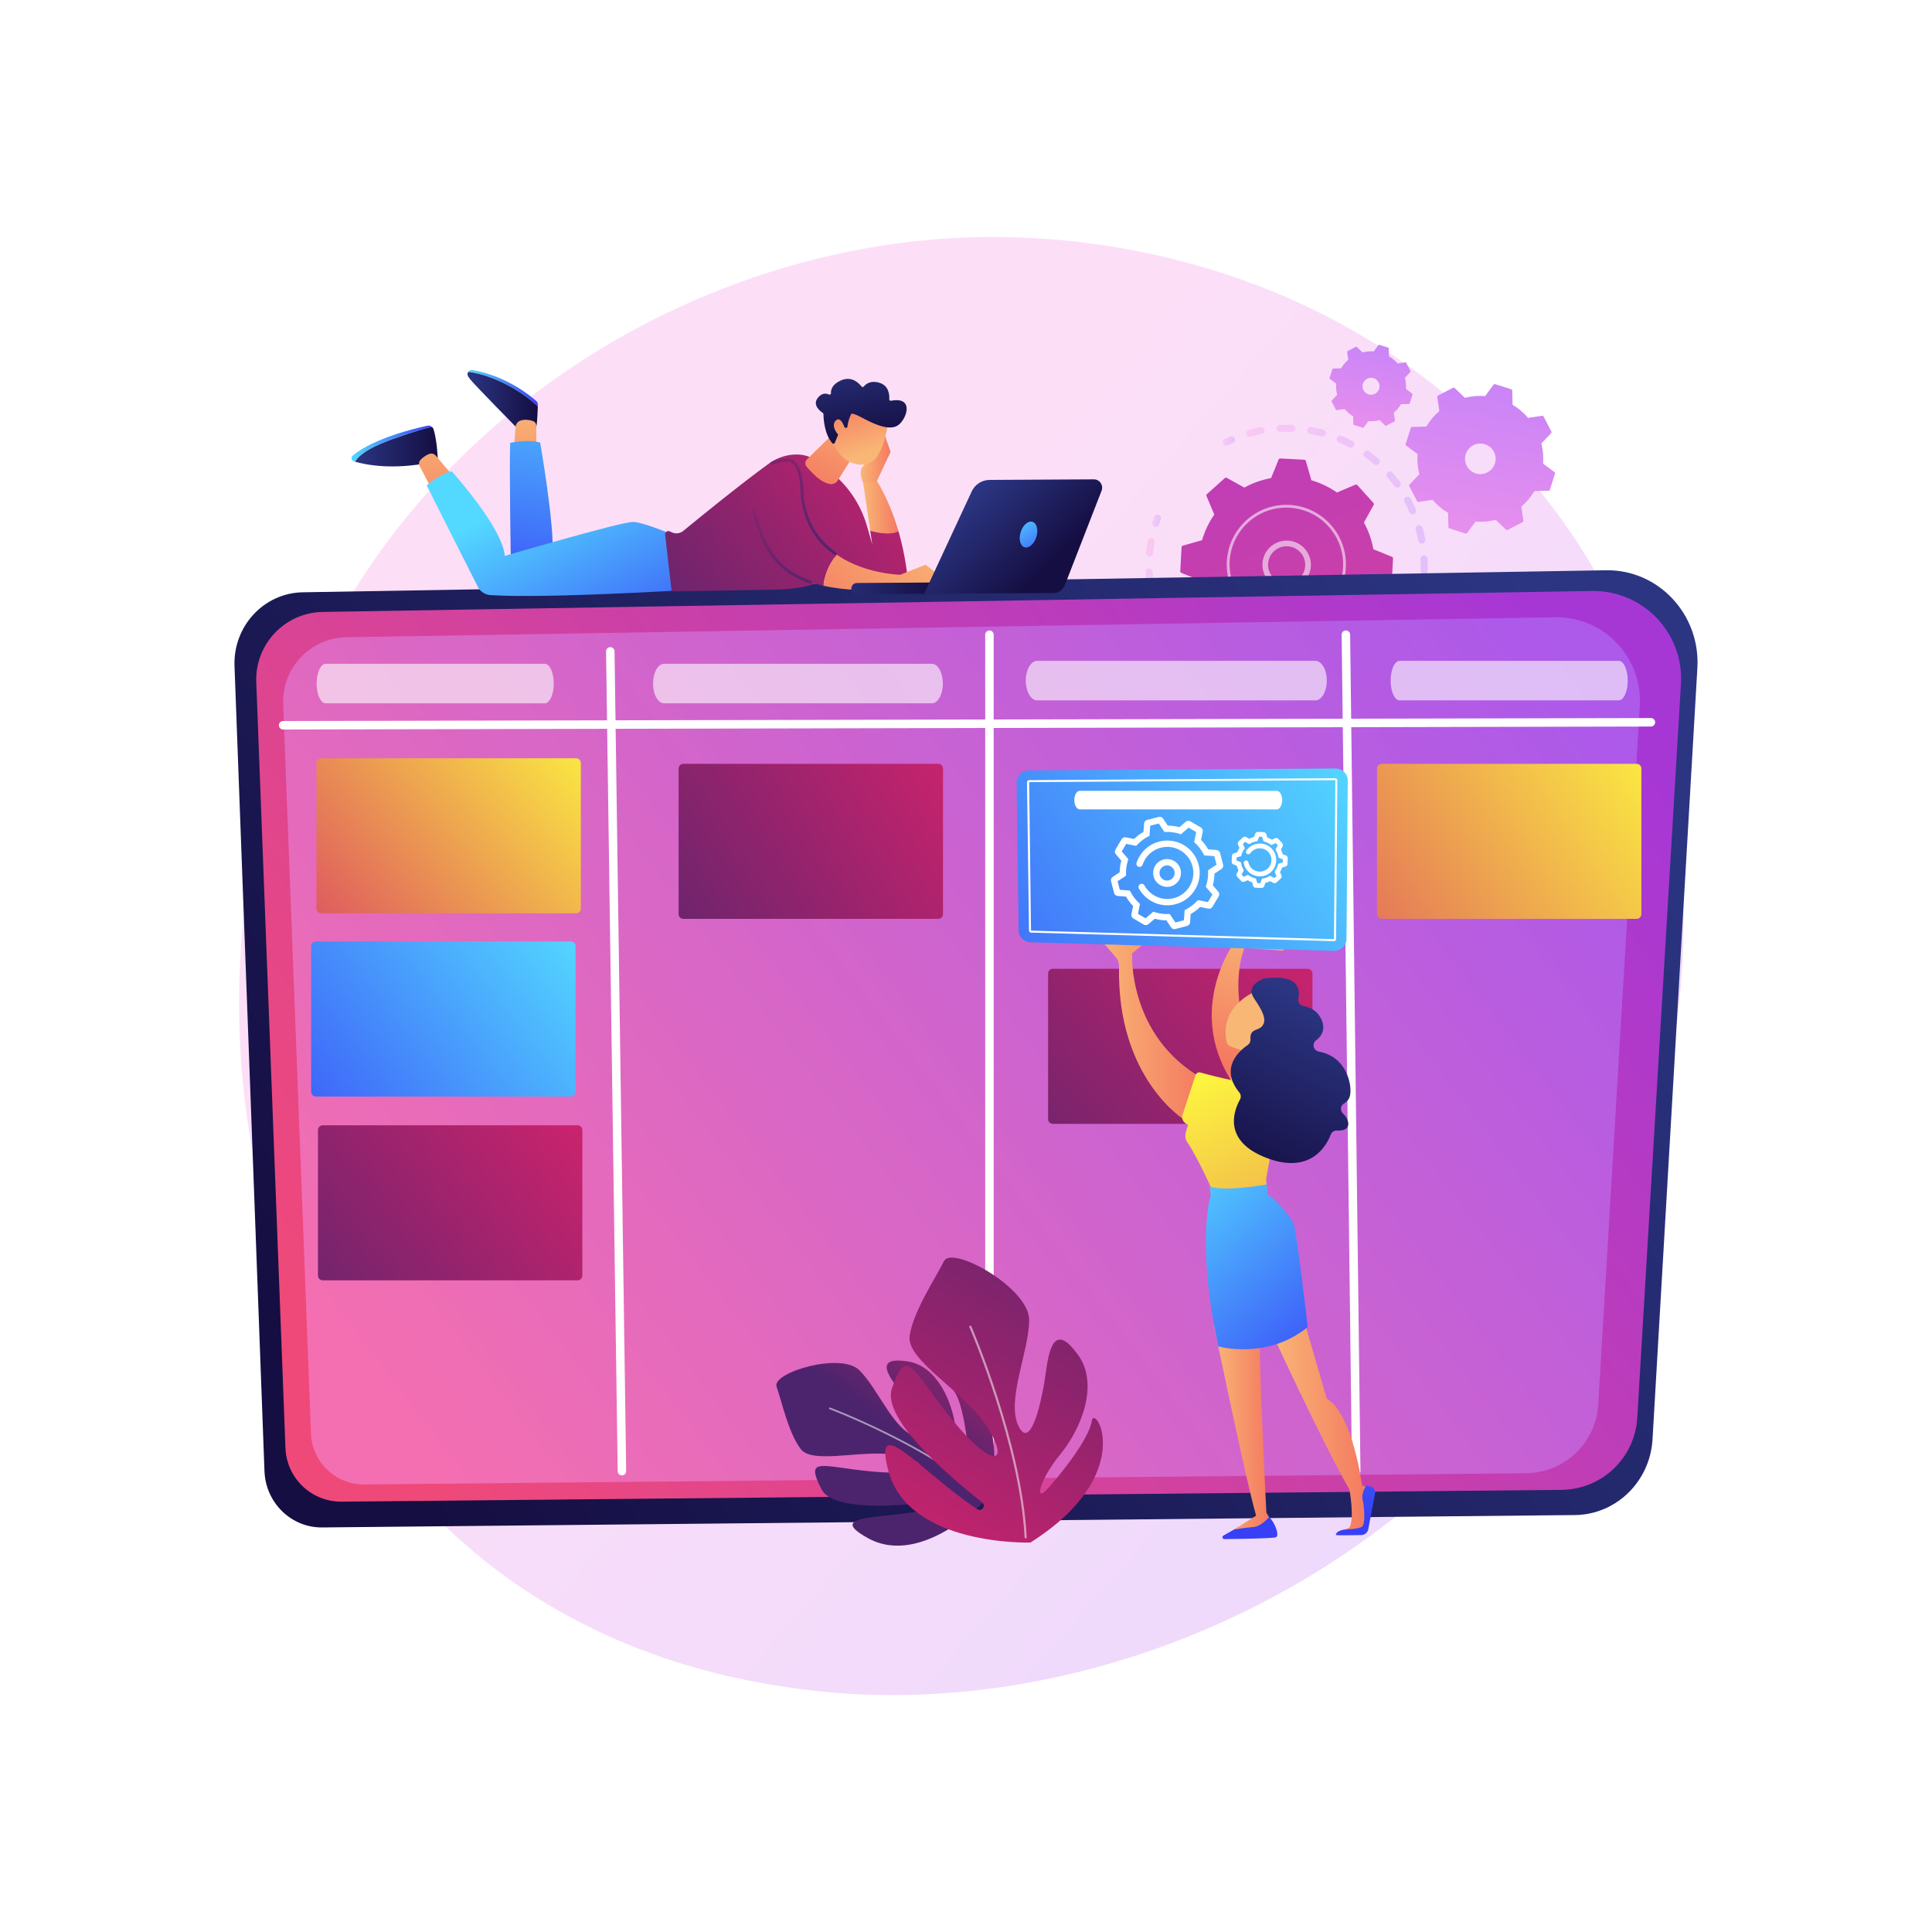 <?xml version="1.0" encoding="utf-8"?>
<svg xmlns="http://www.w3.org/2000/svg" style="enable-background:new 0 0 3710 3710;" version="1.1" viewBox="0 0 3710 3710" x="0px" y="0px">
<g id="Background">
	<g>
		<g>
			<rect height="3710" style="fill:#FFFFFF;" width="3710"/>
		</g>
	</g>
</g>
<g id="Illustration">
	<g>
		<linearGradient gradientUnits="userSpaceOnUse" id="SVGID_1_" x1="3470.52" x2="1388.182" y1="3292.894" y2="1470.85">
			<stop offset="0" style="stop-color:#B37CFF"/>
			<stop offset="1" style="stop-color:#F895E7"/>
		</linearGradient>
		<path d="M3116.631,2346.625c-269.122,633.674-986,988.662-1607.679,892.906&#xA;			c-101.16-15.582-378.491-61.997-624.031-280.967C412.242,2537.03,311.156,1702.338,692.452,1114.111&#xA;			c277.517-428.126,774.993-670.816,1247.694-658.677c101.82,2.615,492.035,18.73,834.967,301.504&#xA;			c50.37,41.534,161.466,140.23,261.59,296.805C3271.812,1421.411,3292.021,1933.652,3116.631,2346.625z" style="opacity:0.3;fill:url(#SVGID_1_);"/>
		<g>
			<g>
				
					<linearGradient gradientTransform="matrix(0.937 -0.35 0.35 0.937 -1765.554 -76.901)" gradientUnits="userSpaceOnUse" id="SVGID_00000068669647559856036090000014335302392996294315_" x1="4173.681" x2="3819.076" y1="2189.377" y2="2781.532">
					<stop offset="0" style="stop-color:#B37CFF"/>
					<stop offset="1" style="stop-color:#F895E7"/>
				</linearGradient>
				<path d="M2964.02,799.555&#xA;					c-0.445-0.858-1.385-1.34-2.342-1.199l-27.269,4.017c-8.625-10.066-18.719-18.469-29.786-25.06l-0.689-27.573&#xA;					c-0.024-0.966-0.658-1.811-1.58-2.103l-31.536-10c-0.922-0.292-1.927,0.032-2.504,0.808l-16.452,22.137&#xA;					c-12.842-0.991-25.935,0.059-38.784,3.316l-19.971-18.998c-0.7-0.666-1.747-0.815-2.605-0.37l-29.371,15.228&#xA;					c-0.858,0.445-1.34,1.385-1.199,2.342l4.017,27.269c-10.066,8.624-18.469,18.719-25.06,29.786l-27.573,0.689&#xA;					c-0.967,0.024-1.811,0.659-2.103,1.58l-10,31.536c-0.292,0.921,0.032,1.927,0.808,2.503l22.137,16.452&#xA;					c-0.991,12.842,0.059,25.936,3.316,38.784l-18.998,19.971c-0.666,0.7-0.814,1.747-0.37,2.605l15.228,29.37&#xA;					c0.445,0.858,1.385,1.34,2.343,1.199l27.269-4.017c8.624,10.067,18.72,18.47,29.785,25.06l0.689,27.573&#xA;					c0.024,0.967,0.659,1.811,1.581,2.104l31.536,10c0.922,0.292,1.927-0.032,2.504-0.808l16.452-22.137&#xA;					c12.842,0.991,25.935-0.059,38.784-3.316l19.971,18.998c0.7,0.666,1.747,0.815,2.605,0.37l29.37-15.228&#xA;					c0.858-0.445,1.34-1.385,1.199-2.343l-4.017-27.269c10.066-8.624,18.469-18.72,25.06-29.786l27.573-0.689&#xA;					c0.967-0.024,1.811-0.659,2.104-1.58l10-31.536c0.292-0.922-0.032-1.927-0.808-2.504l-22.137-16.453&#xA;					c0.99-12.842-0.059-25.935-3.316-38.784l18.998-19.971c0.667-0.7,0.815-1.747,0.37-2.605L2964.02,799.555z M2862.17,903.078&#xA;					c-12.137,10.766-30.704,9.655-41.47-2.482c-10.766-12.137-9.655-30.704,2.483-41.47c12.137-10.766,30.704-9.654,41.47,2.483&#xA;					C2875.419,873.745,2874.307,892.312,2862.17,903.078z" style="fill:url(#SVGID_00000068669647559856036090000014335302392996294315_);"/>
			</g>
		</g>
		<g>
			<g>
				
					<linearGradient gradientTransform="matrix(0.937 -0.35 0.35 0.937 -1765.554 -76.901)" gradientUnits="userSpaceOnUse" id="SVGID_00000008832236051419100910000011236295085434377904_" x1="3940.303" x2="3743.354" y1="2128.251" y2="2457.139">
					<stop offset="0" style="stop-color:#B37CFF"/>
					<stop offset="1" style="stop-color:#F895E7"/>
				</linearGradient>
				<path d="M2700.191,696.462&#xA;					c-0.247-0.476-0.769-0.744-1.301-0.666l-15.146,2.231c-4.79-5.591-10.397-10.258-16.543-13.918l-0.382-15.314&#xA;					c-0.014-0.537-0.366-1.006-0.878-1.168l-17.515-5.554c-0.512-0.162-1.07,0.018-1.391,0.449l-9.138,12.295&#xA;					c-7.133-0.55-14.405,0.033-21.541,1.841l-11.093-10.551c-0.389-0.37-0.97-0.453-1.447-0.206l-16.313,8.458&#xA;					c-0.477,0.247-0.744,0.769-0.666,1.301l2.232,15.146c-5.591,4.79-10.258,10.397-13.919,16.543l-15.314,0.383&#xA;					c-0.537,0.013-1.006,0.366-1.168,0.878l-5.554,17.515c-0.162,0.512,0.018,1.07,0.449,1.391l12.295,9.138&#xA;					c-0.551,7.133,0.033,14.404,1.842,21.541l-10.551,11.092c-0.37,0.389-0.453,0.97-0.206,1.447l8.458,16.312&#xA;					c0.247,0.477,0.769,0.744,1.301,0.666l15.145-2.231c4.79,5.591,10.397,10.258,16.543,13.919l0.383,15.314&#xA;					c0.013,0.537,0.366,1.006,0.878,1.168l17.515,5.554c0.512,0.162,1.07-0.018,1.391-0.449l9.138-12.295&#xA;					c7.133,0.551,14.405-0.033,21.541-1.842l11.093,10.551c0.389,0.37,0.97,0.453,1.447,0.206l16.313-8.458&#xA;					c0.477-0.247,0.744-0.77,0.666-1.301l-2.231-15.146c5.591-4.79,10.258-10.397,13.918-16.543l15.314-0.383&#xA;					c0.537-0.013,1.006-0.366,1.169-0.878l5.554-17.516c0.163-0.511-0.018-1.07-0.449-1.391l-12.295-9.137&#xA;					c0.55-7.133-0.033-14.404-1.842-21.541l10.552-11.092c0.37-0.389,0.452-0.97,0.205-1.447L2700.191,696.462z M2643.623,753.96&#xA;					c-6.741,5.98-17.053,5.362-23.033-1.379c-5.98-6.741-5.362-17.053,1.379-23.033c6.741-5.98,17.053-5.362,23.033,1.379&#xA;					C2650.982,737.668,2650.364,747.98,2643.623,753.96z" style="fill:url(#SVGID_00000008832236051419100910000011236295085434377904_);"/>
			</g>
		</g>
		<g>
			<g style="opacity:0.3;">
				
					<linearGradient gradientTransform="matrix(-0.988 -0.153 -0.153 0.988 1820.797 324.522)" gradientUnits="userSpaceOnUse" id="SVGID_00000105425272970657706590000005669358524829262765_" x1="-1030.064" x2="-642.948" y1="535.32" y2="535.32">
					<stop offset="0" style="stop-color:#B37CFF"/>
					<stop offset="1" style="stop-color:#F895E7"/>
				</linearGradient>
				<path d="M2724.368,1161.177&#xA;					c-3.625-0.957-5.786-4.674-4.828-8.297c1.861-7.041,3.444-14.267,4.705-21.48c0.638-3.649,4.08-6.103,7.725-5.537&#xA;					c0.043,0.007,0.086,0.013,0.131,0.02c3.692,0.646,6.162,4.163,5.516,7.856c-1.328,7.591-2.993,15.199-4.953,22.611&#xA;					c-0.895,3.389-4.205,5.499-7.595,4.973C2724.835,1161.286,2724.601,1161.239,2724.368,1161.177z M2727.975,1095.876&#xA;					c0.266-7.313,0.222-14.706-0.132-21.981c-0.182-3.741,2.704-6.926,6.448-7.109c3.759-0.17,6.927,2.707,7.109,6.451&#xA;					c0.373,7.653,0.42,15.436,0.142,23.131c-0.136,3.746-3.285,6.673-7.031,6.536c-0.272-0.01-0.54-0.036-0.802-0.077&#xA;					C2730.357,1102.307,2727.848,1099.35,2727.975,1095.876z M2723.629,1038.444c-1.365-7.169-3.058-14.365-5.034-21.393&#xA;					c-1.015-3.608,1.089-7.357,4.697-8.372c3.606-1.01,7.354,1.088,8.372,4.697c2.081,7.401,3.865,14.981,5.301,22.529&#xA;					c0.701,3.682-1.717,7.235-5.398,7.938c-0.785,0.149-1.564,0.157-2.311,0.041&#xA;					C2726.499,1043.456,2724.18,1041.342,2723.629,1038.444z M2706.548,983.427c-2.936-6.691-6.198-13.331-9.691-19.739&#xA;					c-1.794-3.292-0.581-7.415,2.71-9.209c3.292-1.791,7.413-0.577,9.209,2.71c3.678,6.748,7.111,13.739,10.203,20.779&#xA;					c1.506,3.432-0.055,7.437-3.487,8.943c-1.228,0.539-2.529,0.686-3.763,0.494C2709.513,987.062,2707.517,985.63,2706.548,983.427&#xA;					z M2677.636,933.586c-4.338-5.857-8.989-11.613-13.825-17.102c-2.477-2.815-2.204-7.103,0.609-9.581&#xA;					c2.814-2.479,7.104-2.205,9.579,0.61c5.087,5.775,9.98,11.831,14.545,17.995c2.231,3.011,1.598,7.262-1.415,9.493&#xA;					c-1.518,1.125-3.35,1.522-5.081,1.253C2680.345,935.99,2678.742,935.081,2677.636,933.586z M2638.416,891.385&#xA;					c-5.534-4.76-11.341-9.341-17.261-13.616c-3.038-2.194-3.723-6.438-1.53-9.475c2.195-3.04,6.436-3.726,9.477-1.531&#xA;					c6.23,4.498,12.343,9.322,18.167,14.331c2.841,2.445,3.163,6.729,0.719,9.572c-1.588,1.846-3.952,2.627-6.193,2.279&#xA;					C2640.585,892.758,2639.413,892.243,2638.416,891.385z M2393.009,833.931c-1.009-3.61,1.099-7.355,4.71-8.364&#xA;					c7.396-2.066,14.983-3.836,22.548-5.262c3.685-0.694,7.233,1.729,7.926,5.414c0.695,3.682-1.729,7.231-5.412,7.925&#xA;					c-7.183,1.353-14.387,3.036-21.41,4.998c-0.964,0.269-1.935,0.317-2.864,0.172&#xA;					C2395.958,838.419,2393.747,836.578,2393.009,833.931z M2590.847,858.947c-6.451-3.408-13.127-6.578-19.847-9.419&#xA;					c-3.453-1.462-5.068-5.445-3.608-8.896c1.461-3.454,5.438-5.05,8.896-3.606c7.076,2.993,14.108,6.331,20.9,9.921&#xA;					c3.314,1.752,4.581,5.857,2.83,9.173c-1.389,2.628-4.26,3.97-7.042,3.538C2592.251,859.544,2591.533,859.308,2590.847,858.947z&#xA;					 M2451.152,823.035c-0.175-3.743,2.719-6.921,6.464-7.096c7.67-0.357,15.457-0.387,23.144-0.095&#xA;					c3.75,0.126,6.665,3.297,6.524,7.042c-0.143,3.745-3.295,6.665-7.042,6.524c-7.305-0.279-14.706-0.25-21.995,0.091&#xA;					c-0.465,0.022-0.921-0.006-1.363-0.075C2453.76,828.94,2451.304,826.313,2451.152,823.035z M2537.231,837.958&#xA;					c-7.046-1.878-14.266-3.476-21.462-4.749c-3.693-0.651-6.155-4.173-5.502-7.865c0.645-3.643,4.083-6.09,7.722-5.525&#xA;					c0.047,0.007,0.096,0.015,0.142,0.025c7.576,1.337,15.177,3.019,22.594,4.995c3.622,0.968,5.776,4.685,4.811,8.308&#xA;					c-0.901,3.383-4.207,5.486-7.592,4.96C2537.708,838.069,2537.469,838.019,2537.231,837.958z" style="fill:url(#SVGID_00000105425272970657706590000005669358524829262765_);"/>
				
					<linearGradient gradientTransform="matrix(-0.988 -0.153 -0.153 0.988 1820.797 324.522)" gradientUnits="userSpaceOnUse" id="SVGID_00000052090768266417454170000008824048700691504059_" x1="-624.128" x2="-601.518" y1="433.338" y2="433.338">
					<stop offset="0" style="stop-color:#B37CFF"/>
					<stop offset="1" style="stop-color:#F895E7"/>
				</linearGradient>
				<path d="M2353.954,855.74&#xA;					c1.321,0.205,2.716,0.025,4.009-0.606c3.146-1.535,6.375-3.026,9.6-4.442c3.433-1.503,4.998-5.508,3.493-8.94&#xA;					c-1.503-3.434-5.508-5.003-8.941-3.492c-3.393,1.485-6.789,3.056-10.1,4.67c-3.369,1.642-4.77,5.707-3.128,9.074&#xA;					C2349.9,854.083,2351.832,855.411,2353.954,855.74z" style="fill:url(#SVGID_00000052090768266417454170000008824048700691504059_);"/>
			</g>
			<g style="opacity:0.3;">
				
					<linearGradient gradientTransform="matrix(-0.988 -0.153 -0.153 0.988 1820.797 324.522)" gradientUnits="userSpaceOnUse" id="SVGID_00000010989804702755545820000017875854313697288090_" x1="-506.764" x2="-491.248" y1="606.098" y2="606.098">
					<stop offset="0" style="stop-color:#B37CFF"/>
					<stop offset="1" style="stop-color:#F895E7"/>
				</linearGradient>
				<path d="M2218.128,1011.853&#xA;					c3.237,0.503,6.45-1.402,7.492-4.619c1.076-3.329,2.241-6.692,3.462-9.993c1.3-3.517-0.497-7.421-4.012-8.72&#xA;					c-3.531-1.305-7.421,0.498-8.72,4.012c-1.284,3.476-2.512,7.018-3.646,10.523c-1.154,3.566,0.802,7.393,4.369,8.547&#xA;					C2217.422,1011.717,2217.775,1011.799,2218.128,1011.853z" style="fill:url(#SVGID_00000010989804702755545820000017875854313697288090_);"/>
				
					<linearGradient gradientTransform="matrix(-0.988 -0.153 -0.153 0.988 1820.797 324.522)" gradientUnits="userSpaceOnUse" id="SVGID_00000127755190766532499550000010468414696642836148_" x1="-886.669" x2="-487.93" y1="782.583" y2="782.583">
					<stop offset="0" style="stop-color:#B37CFF"/>
					<stop offset="1" style="stop-color:#F895E7"/>
				</linearGradient>
				<path d="M2415.599,1352.225&#xA;					c-3.671-0.755-6.036-4.345-5.279-8.018c0.756-3.671,4.341-6.028,8.017-5.278c6.99,1.44,14.15,2.602,21.362,3.475&#xA;					c3.705,0.436,6.373,3.834,5.922,7.555s-3.832,6.373-7.554,5.924c-3.125-0.378-6.231-0.807-9.317-1.286&#xA;					C2424.348,1353.913,2419.923,1353.116,2415.599,1352.225z M2468.116,1351.142c-0.057-3.746,2.935-6.831,6.682-6.888&#xA;					c7.196-0.112,14.464-0.526,21.604-1.236c3.724-0.382,7.055,2.351,7.427,6.082c0.371,3.728-2.353,7.053-6.082,7.424&#xA;					c-7.517,0.749-15.169,1.186-22.741,1.301c-0.393,0.006-0.779-0.021-1.153-0.08&#xA;					C2470.646,1357.247,2468.168,1354.499,2468.116,1351.142z M2379.969,1342.303c-7.119-2.52-14.228-5.378-21.128-8.499&#xA;					c-3.416-1.545-4.932-5.566-3.388-8.983c1.545-3.414,5.564-4.926,8.982-3.387c6.553,2.965,13.302,5.68,20.062,8.071&#xA;					c3.534,1.252,5.385,5.129,4.135,8.665c-1.107,3.126-4.27,4.934-7.432,4.443&#xA;					C2380.788,1342.548,2380.376,1342.446,2379.969,1342.303z M2526.038,1345.336c-0.879-3.643,1.362-7.312,5.006-8.189&#xA;					c6.985-1.684,13.981-3.689,20.794-5.955c3.559-1.186,7.399,0.739,8.583,4.297c1.184,3.556-0.74,7.398-4.296,8.581&#xA;					c-7.175,2.387-14.543,4.498-21.898,6.272c-0.889,0.213-1.779,0.244-2.631,0.112&#xA;					C2528.959,1350.046,2526.702,1348.09,2526.038,1345.336z M2326.293,1316.295c-6.386-4.021-12.689-8.372-18.736-12.933&#xA;					c-2.993-2.257-3.589-6.511-1.333-9.503c2.257-2.995,6.514-3.59,9.506-1.333c5.744,4.331,11.731,8.465,17.796,12.283&#xA;					c3.172,1.998,4.125,6.189,2.127,9.361c-1.488,2.364-4.194,3.494-6.788,3.091&#xA;					C2327.977,1317.122,2327.101,1316.804,2326.293,1316.295z M2279.622,1279.145c-5.366-5.333-10.569-10.954-15.465-16.707&#xA;					c-2.429-2.856-2.084-7.139,0.771-9.569c2.859-2.432,7.142-2.087,9.567,0.772c4.653,5.466,9.597,10.809,14.696,15.877&#xA;					c2.659,2.642,2.672,6.94,0.029,9.599c-1.593,1.601-3.787,2.242-5.86,1.92&#xA;					C2281.991,1280.825,2280.677,1280.194,2279.622,1279.145z M2242.154,1232.706c-4.079-6.378-7.934-13-11.458-19.678&#xA;					c-1.75-3.317-0.479-7.421,2.835-9.171c3.32-1.752,7.422-0.479,9.17,2.835c3.348,6.347,7.011,12.636,10.889,18.698&#xA;					c2.02,3.158,1.097,7.356-2.061,9.374c-1.451,0.928-3.119,1.235-4.696,0.99&#xA;					C2244.975,1235.468,2243.246,1234.413,2242.154,1232.706z M2215.709,1179.2c-2.586-7.115-4.897-14.423-6.87-21.721&#xA;					c-0.979-3.618,1.162-7.346,4.782-8.323c3.613-0.976,7.344,1.165,8.322,4.783c1.873,6.928,4.067,13.867,6.524,20.626&#xA;					c1.28,3.523-0.537,7.416-4.06,8.696c-1.113,0.404-2.261,0.5-3.354,0.33C2218.686,1183.222,2216.586,1181.611,2215.709,1179.2z&#xA;					 M2201.66,1121.16c-0.952-7.491-1.596-15.123-1.914-22.684c-0.157-3.746,2.751-6.911,6.497-7.067&#xA;					c3.733-0.156,6.908,2.75,7.066,6.496c0.301,7.183,0.913,14.431,1.816,21.548c0.473,3.717-2.159,7.116-5.877,7.587&#xA;					c-0.647,0.082-1.286,0.072-1.9-0.024C2204.436,1126.563,2202.05,1124.231,2201.66,1121.16z M2200.7,1061.514&#xA;					c0.517-5.541,1.211-11.134,2.063-16.623c0.309-1.988,0.639-3.965,0.989-5.937c0.656-3.689,4.146-6.23,7.869-5.494&#xA;					c3.691,0.654,6.151,4.178,5.496,7.87c-0.332,1.872-0.647,3.755-0.941,5.644c-0.81,5.219-1.471,10.533-1.963,15.802&#xA;					c-0.348,3.732-3.656,6.475-7.388,6.126c-0.14-0.014-0.28-0.03-0.417-0.051C2202.892,1068.305,2200.364,1065.106,2200.7,1061.514&#xA;					z" style="fill:url(#SVGID_00000127755190766532499550000010468414696642836148_);"/>
				
					<linearGradient gradientTransform="matrix(-0.988 -0.153 -0.153 0.988 1820.797 324.522)" gradientUnits="userSpaceOnUse" id="SVGID_00000038397829306510601900000002730461796245507214_" x1="-926.418" x2="-904.096" y1="866.647" y2="866.647">
					<stop offset="0" style="stop-color:#B37CFF"/>
					<stop offset="1" style="stop-color:#F895E7"/>
				</linearGradient>
				<path d="M2586.46,1330.553&#xA;					c1.333,0.207,2.74,0.021,4.041-0.62c3.295-1.627,6.618-3.354,9.876-5.134c3.291-1.797,4.501-5.92,2.705-9.209&#xA;					c-1.798-3.29-5.917-4.503-9.209-2.705c-3.095,1.69-6.252,3.33-9.38,4.875c-3.36,1.657-4.741,5.727-3.082,9.089&#xA;					C2582.427,1328.91,2584.351,1330.225,2586.46,1330.553z" style="fill:url(#SVGID_00000038397829306510601900000002730461796245507214_);"/>
			</g>
			<g>
				
					<linearGradient gradientTransform="matrix(0.977 0.216 -0.216 0.977 557.27 87.073)" gradientUnits="userSpaceOnUse" id="SVGID_00000034800320011821878230000012512276702197694895_" x1="1438.169" x2="2921.898" y1="-306.868" y2="1689.226">
					<stop offset="0" style="stop-color:#A737D5"/>
					<stop offset="1" style="stop-color:#EF497A"/>
				</linearGradient>
				<path d="M2623.928,1220.391&#xA;					c1.006-0.906,1.328-2.349,0.8-3.595l-15.043-35.558c10.306-14.795,18.326-31.34,23.511-49.156l37.093-10.625&#xA;					c1.301-0.373,2.222-1.53,2.294-2.882l2.458-46.246c0.073-1.352-0.722-2.6-1.975-3.108l-35.758-14.497&#xA;					c-3.267-18.265-9.489-35.568-18.168-51.372l18.728-33.763c0.656-1.184,0.49-2.653-0.415-3.659l-30.963-34.439&#xA;					c-0.905-1.006-2.349-1.328-3.595-0.8l-35.558,15.044c-14.795-10.306-31.34-18.328-49.156-23.512l-10.625-37.093&#xA;					c-0.373-1.301-1.53-2.223-2.881-2.294l-46.247-2.458c-1.352-0.071-2.599,0.722-3.108,1.976l-14.496,35.758&#xA;					c-18.266,3.267-35.568,9.489-51.372,18.169l-33.763-18.728c-1.184-0.656-2.653-0.49-3.66,0.415l-34.439,30.963&#xA;					c-1.006,0.904-1.327,2.349-0.801,3.594l15.044,35.559c-10.307,14.795-18.327,31.339-23.511,49.156l-37.093,10.625&#xA;					c-1.301,0.372-2.223,1.529-2.294,2.881l-2.458,46.247c-0.072,1.352,0.722,2.6,1.976,3.108l35.758,14.497&#xA;					c3.267,18.265,9.489,35.568,18.169,51.372l-18.728,33.763c-0.657,1.183-0.49,2.653,0.415,3.66l30.963,34.439&#xA;					c0.905,1.006,2.348,1.328,3.595,0.8l35.558-15.044c14.795,10.306,31.34,18.327,49.156,23.512l10.625,37.093&#xA;					c0.373,1.3,1.53,2.222,2.881,2.294l46.247,2.458c1.351,0.072,2.6-0.721,3.108-1.976l14.497-35.757&#xA;					c18.265-3.267,35.567-9.49,51.372-18.169l33.763,18.728c1.183,0.657,2.653,0.49,3.659-0.415L2623.928,1220.391z" style="fill:url(#SVGID_00000034800320011821878230000012512276702197694895_);"/>
				<path d="M2456.986,1129.128c-24.519-7.596-38.288-33.72-30.693-58.241&#xA;					c3.678-11.878,11.763-21.613,22.763-27.409c10.998-5.797,23.598-6.966,35.476-3.284c24.519,7.596,38.288,33.72,30.693,58.242&#xA;					c-6.91,22.307-29.156,35.715-51.58,32.234C2461.423,1130.324,2459.196,1129.813,2456.986,1129.128z M2454.119,1053.086&#xA;					c-8.435,4.445-14.632,11.908-17.454,21.016c-5.822,18.797,4.735,38.832,23.533,44.654c18.803,5.831,38.832-4.735,44.655-23.534&#xA;					c5.822-18.798-4.735-38.832-23.534-44.654c-1.705-0.528-3.426-0.924-5.158-1.193&#xA;					C2468.642,1048.207,2460.974,1049.474,2454.119,1053.086z" style="opacity:0.56;fill:#FFFFFF;"/>
				<path d="M2452.388,1196.963c3.851,0.598,7.755,1.006,11.699,1.216l0,0&#xA;					c1.241,0.067,2.485,0.112,3.728,0.139c6.131,0.128,12.262-0.231,18.3-1.073c0.082-0.011,0.164-0.023,0.247-0.034&#xA;					c0.233-0.034,0.467-0.067,0.7-0.103c0.454-0.066,0.908-0.138,1.361-0.21c1.191-0.191,2.076-1.129,2.253-2.261&#xA;					c0.043-0.275,0.043-0.562-0.003-0.851c-0.237-1.48-1.632-2.483-3.111-2.249c-7.618,1.224-15.418,1.633-23.185,1.219&#xA;					c-38.583-2.044-71.465-24.021-89.196-55.397c-9.865-17.45-15.039-37.81-13.897-59.269c0.199-3.763,0.587-7.488,1.159-11.161&#xA;					c3.841-24.72,15.967-47.181,34.822-64.132c21.657-19.472,49.602-29.345,78.684-27.799&#xA;					c60.062,3.198,106.285,54.633,103.094,114.666c-0.197,3.702-0.58,7.38-1.146,11.018c-2.451,15.769-8.325,30.826-17.254,44.07&#xA;					c-0.23,0.343-0.373,0.717-0.431,1.1c-0.156,1.006,0.263,2.061,1.165,2.668c1.247,0.835,2.93,0.514,3.77-0.735&#xA;					c9.374-13.905,15.543-29.713,18.116-46.268c0.594-3.819,0.997-7.68,1.204-11.565c3.351-63.03-45.22-117.029-108.227-120.379&#xA;					c-30.532-1.623-59.866,8.742-82.603,29.184c-19.795,17.795-32.524,41.374-36.558,67.326c-0.599,3.857-1.006,7.767-1.217,11.716&#xA;					c-1.622,30.533,8.742,59.869,29.183,82.605C2402.843,1180.204,2426.431,1192.933,2452.388,1196.963z" style="opacity:0.56;fill:#FFFFFF;"/>
			</g>
		</g>
		<g>
			
				<linearGradient gradientUnits="userSpaceOnUse" id="SVGID_00000077299260166533557050000018383255925055970179_" x1="2966.003" x2="752.078" y1="1140.132" y2="2825.831">
				<stop offset="0" style="stop-color:#2B3582"/>
				<stop offset="1" style="stop-color:#150E42"/>
			</linearGradient>
			<path d="M581.416,1137.359l2502.415-42.288&#xA;				c100.749-1.703,181.614,84.708,175.626,187.671l-86.135,1481.253c-4.714,81.068-69.919,144.571-149.251,145.356L618.645,2933.14&#xA;				c-59.414,0.588-108.503-47.318-110.765-108.095L450.329,1279.08C447.481,1202.573,506.633,1138.623,581.416,1137.359z" style="fill:url(#SVGID_00000077299260166533557050000018383255925055970179_);"/>
			
				<linearGradient gradientUnits="userSpaceOnUse" id="SVGID_00000016034418518576013000000013344792810999862917_" x1="2933.948" x2="794.132" y1="1164.131" y2="2793.402">
				<stop offset="0" style="stop-color:#A737D5"/>
				<stop offset="1" style="stop-color:#EF497A"/>
			</linearGradient>
			<path d="M619.775,1175.095l2437.103-40.233&#xA;				c98.119-1.62,176.874,80.591,171.042,178.55l-83.887,1409.269c-4.591,77.128-68.094,137.546-145.355,138.292l-2342.646,22.632&#xA;				c-57.863,0.559-105.671-45.018-107.874-102.842L492.11,1309.928C489.336,1237.139,546.944,1176.297,619.775,1175.095z" style="fill:url(#SVGID_00000016034418518576013000000013344792810999862917_);"/>
			
				<linearGradient gradientUnits="userSpaceOnUse" id="SVGID_00000057863322566679561040000014804060279261376922_" x1="2868.993" x2="831.381" y1="1213.229" y2="2764.681">
				<stop offset="0" style="stop-color:#B37CFF"/>
				<stop offset="1" style="stop-color:#F895E7"/>
			</linearGradient>
			<path d="M665.352,1223.67&#xA;				l2320.7-38.311c93.433-1.542,168.425,76.742,162.873,170.022l-79.88,1341.959c-4.372,73.444-64.842,130.976-138.413,131.687&#xA;				l-2230.754,21.551c-55.099,0.532-100.623-42.868-102.721-97.93l-53.372-1400.585&#xA;				C541.143,1282.75,595.999,1224.814,665.352,1223.67z" style="opacity:0.5;fill:url(#SVGID_00000057863322566679561040000014804060279261376922_);"/>
			<path d="M543.692,1400.887c-4.495,0-8.142-3.637-8.152-8.133c-0.009-4.503,3.632-8.162,8.135-8.172&#xA;				l2626.528-5.723c0.005,0,0.011,0,0.018,0c4.495,0,8.142,3.637,8.152,8.133c0.01,4.503-3.632,8.162-8.135,8.171l-2626.528,5.723&#xA;				C543.704,1400.887,543.698,1400.887,543.692,1400.887z" style="fill:#FFFFFF;"/>
			<path d="M1194.297,2833.156c-4.449,0-8.085-3.573-8.149-8.037l-22.334-1574.156&#xA;				c-0.064-4.499,3.534-8.203,8.036-8.267c4.591,0.026,8.204,3.535,8.267,8.038l22.334,1574.156c0.064,4.5-3.534,8.203-8.036,8.267&#xA;				C1194.376,2833.156,1194.336,2833.156,1194.297,2833.156z" style="fill:#FFFFFF;"/>
			<path d="M1900.04,2833.156c-4.503,0-8.152-3.649-8.152-8.152V1218.811c0-4.503,3.649-8.152,8.152-8.152&#xA;				c4.503,0,8.152,3.649,8.152,8.152v1606.192C1908.192,2829.506,1904.543,2833.156,1900.04,2833.156z" style="fill:#FFFFFF;"/>
			<path d="M2604.326,2833.156c-4.455,0-8.095-3.582-8.151-8.05l-19.838-1606.192&#xA;				c-0.056-4.503,3.549-8.197,8.052-8.254c4.551-0.137,8.197,3.55,8.253,8.05l19.838,1606.192c0.054,4.503-3.549,8.197-8.052,8.254&#xA;				C2604.395,2833.156,2604.36,2833.156,2604.326,2833.156z" style="fill:#FFFFFF;"/>
			<path d="M608.072,1312.627L608.072,1312.627c0,20.96,7.718,37.952,17.237,37.952h420.85&#xA;				c9.52,0,17.238-16.992,17.238-37.952l0,0c0-20.961-7.718-37.953-17.238-37.953h-420.85&#xA;				C615.789,1274.674,608.072,1291.666,608.072,1312.627z" style="opacity:0.6;fill:#FFFFFF;"/>
			<path d="M1254.056,1312.627L1254.056,1312.627c0,20.96,9.432,37.952,21.067,37.952h514.323&#xA;				c11.635,0,21.066-16.992,21.066-37.952l0,0c0-20.961-9.432-37.953-21.066-37.953h-514.323&#xA;				C1263.488,1274.674,1254.056,1291.666,1254.056,1312.627z" style="opacity:0.6;fill:#FFFFFF;"/>
			<path d="M1969.838,1306.982L1969.838,1306.982c0,20.961,9.797,37.953,21.882,37.953h534.232&#xA;				c12.085,0,21.882-16.992,21.882-37.953l0,0c0-20.96-9.797-37.952-21.882-37.952H1991.72&#xA;				C1979.635,1269.03,1969.838,1286.022,1969.838,1306.982z" style="opacity:0.6;fill:#FFFFFF;"/>
			<path d="M2670.414,1306.982L2670.414,1306.982c0,20.961,7.718,37.953,17.238,37.953h420.85&#xA;				c9.52,0,17.238-16.992,17.238-37.953l0,0c0-20.96-7.718-37.952-17.238-37.952h-420.85&#xA;				C2678.132,1269.03,2670.414,1286.022,2670.414,1306.982z" style="opacity:0.6;fill:#FFFFFF;"/>
			
				<linearGradient gradientUnits="userSpaceOnUse" id="SVGID_00000112622566989633777230000016681903738633542070_" x1="3206.435" x2="2380.621" y1="1410.041" y2="1960.584">
				<stop offset="0" style="stop-color:#FDF53F"/>
				<stop offset="1" style="stop-color:#D93C65"/>
			</linearGradient>
			<path d="M3142.777,1764.491h-489.4&#xA;				c-5.05,0-9.143-4.093-9.143-9.143v-279.469c0-5.049,4.093-9.143,9.143-9.143h489.4c5.05,0,9.143,4.093,9.143,9.143v279.469&#xA;				C3151.92,1760.397,3147.826,1764.491,3142.777,1764.491z" style="fill:url(#SVGID_00000112622566989633777230000016681903738633542070_);"/>
			
				<linearGradient gradientUnits="userSpaceOnUse" id="SVGID_00000011752492520468856720000014260035493872587915_" x1="2499.727" x2="1808.151" y1="1806.6" y2="2407.362">
				<stop offset="0" style="stop-color:#CB236D"/>
				<stop offset="1" style="stop-color:#4C246D"/>
			</linearGradient>
			<path d="M2511.172,2158.103h-489.4&#xA;				c-5.049,0-9.143-4.094-9.143-9.143v-279.469c0-5.049,4.094-9.143,9.143-9.143h489.4c5.049,0,9.143,4.093,9.143,9.143v279.469&#xA;				C2520.315,2154.009,2516.221,2158.103,2511.172,2158.103z" style="fill:url(#SVGID_00000011752492520468856720000014260035493872587915_);"/>
			
				<linearGradient gradientUnits="userSpaceOnUse" id="SVGID_00000127746254170888114730000014232566760075184541_" x1="1128.799" x2="542.063" y1="1375.911" y2="1878.828">
				<stop offset="0" style="stop-color:#FDF53F"/>
				<stop offset="1" style="stop-color:#D93C65"/>
			</linearGradient>
			<path d="M1106.219,1753.886h-489.4&#xA;				c-5.049,0-9.143-4.093-9.143-9.143v-279.469c0-5.049,4.093-9.143,9.143-9.143h489.4c5.05,0,9.143,4.093,9.143,9.143v279.469&#xA;				C1115.362,1749.792,1111.268,1753.886,1106.219,1753.886z" style="fill:url(#SVGID_00000127746254170888114730000014232566760075184541_);"/>
			
				<linearGradient gradientUnits="userSpaceOnUse" id="SVGID_00000000190875438677645100000013662491655922990465_" x1="1825.994" x2="1122.287" y1="1439.827" y2="1899.675">
				<stop offset="0" style="stop-color:#CB236D"/>
				<stop offset="1" style="stop-color:#4C246D"/>
			</linearGradient>
			<path d="M1801.687,1764.491h-489.4&#xA;				c-5.049,0-9.143-4.093-9.143-9.143v-279.469c0-5.049,4.093-9.143,9.143-9.143h489.4c5.049,0,9.143,4.093,9.143,9.143v279.469&#xA;				C1810.83,1760.397,1806.737,1764.491,1801.687,1764.491z" style="fill:url(#SVGID_00000000190875438677645100000013662491655922990465_);"/>
			
				<linearGradient gradientUnits="userSpaceOnUse" id="SVGID_00000148635337707941728670000016320274807340879037_" x1="1091.082" x2="462.889" y1="1768.999" y2="2261.084">
				<stop offset="0" style="stop-color:#53D8FF"/>
				<stop offset="1" style="stop-color:#3840F7"/>
			</linearGradient>
			<path d="M1096.069,2105.651h-489.4&#xA;				c-5.049,0-9.143-4.093-9.143-9.143V1817.04c0-5.049,4.093-9.143,9.143-9.143h489.4c5.05,0,9.143,4.093,9.143,9.143v279.469&#xA;				C1105.212,2101.558,1101.119,2105.651,1096.069,2105.651z" style="fill:url(#SVGID_00000148635337707941728670000016320274807340879037_);"/>
			
				<linearGradient gradientUnits="userSpaceOnUse" id="SVGID_00000023276112200052768290000006085596150487893912_" x1="1090.616" x2="434.471" y1="2131.689" y2="2648.229">
				<stop offset="0" style="stop-color:#CB236D"/>
				<stop offset="1" style="stop-color:#4C246D"/>
			</linearGradient>
			<path d="M1109.143,2458.617h-489.4&#xA;				c-5.049,0-9.143-4.094-9.143-9.143v-279.469c0-5.05,4.093-9.143,9.143-9.143h489.4c5.049,0,9.143,4.093,9.143,9.143v279.469&#xA;				C1118.286,2454.524,1114.192,2458.617,1109.143,2458.617z" style="fill:url(#SVGID_00000023276112200052768290000006085596150487893912_);"/>
		</g>
		<g>
			<g>
				
					<linearGradient gradientTransform="matrix(0.992 -0.127 0.127 0.992 -389.518 -270.676)" gradientUnits="userSpaceOnUse" id="SVGID_00000147939954441646004280000014530476274737088664_" x1="1929.918" x2="1703.049" y1="3019.425" y2="3255.279">
					<stop offset="0" style="stop-color:#CB236D"/>
					<stop offset="1" style="stop-color:#4C246D"/>
				</linearGradient>
				<path d="M1901.414,2871.854&#xA;					c0,0-128.147,141.279-235.171,81.57c-86.014-47.988,36.188-35.448,139.846-58.122c8.135-1.779,6.005-13.938-2.25-12.844&#xA;					c-81.102,10.753-204.853,19.541-226.347-22.747c-32.448-63.839-0.981-43.135,97.774-33.913&#xA;					c98.756,9.221,117.783-15.164,53.321-30.352c-64.462-15.188-167.01,18.405-190.898-12.832&#xA;					c-23.888-31.237-36.946-93.243-46.468-119.91c-9.522-26.666,122.93-66.679,158.738-31.672&#xA;					c35.808,35.007,64.886,113.145,107.382,127.411c42.495,14.266-3.217-54.853-31.4-90.528&#xA;					c-28.183-35.676-39.356-62.19,16.951-53.681c56.307,8.509,86.072,77.231,92.008,128.528c5.936,51.297,25.768,79.988,24.87,54.61&#xA;					c-0.898-25.378-10.107-103.206-28.104-126.606C1813.669,2647.367,1942.142,2675.923,1901.414,2871.854z" style="fill:url(#SVGID_00000147939954441646004280000014530476274737088664_);"/>
				<path d="M1890.984,2873.202c-0.564,0.214-1.223,0.12-1.71-0.308&#xA;					c-109.993-96.228-294.473-166.169-296.324-166.864c-0.871-0.327-1.311-1.297-0.985-2.17c0.326-0.867,1.298-1.31,2.169-0.983&#xA;					c1.856,0.695,186.899,70.846,297.359,167.484c0.699,0.611,0.77,1.675,0.158,2.375&#xA;					C1891.464,2872.953,1891.233,2873.107,1890.984,2873.202z" style="opacity:0.53;fill:#FFFFFF;"/>
			</g>
			<g>
				
					<linearGradient gradientTransform="matrix(0.992 -0.127 0.127 0.992 -389.518 -270.676)" gradientUnits="userSpaceOnUse" id="SVGID_00000110463668638571658600000006713633680672997512_" x1="1704.974" x2="2250.963" y1="3498.789" y2="2806.653">
					<stop offset="0" style="stop-color:#CB236D"/>
					<stop offset="1" style="stop-color:#4C246D"/>
				</linearGradient>
				<path d="M1978.779,2962.086&#xA;					c0,0-234.027,7.721-272.819-137.64c-31.176-116.825,62.167,1.62,170.711,73.634c8.519,5.651,17.418-6.614,9.401-12.956&#xA;					c-78.765-62.313-192.234-163.904-173.315-218.98c28.56-83.144,37.189-37.715,113.427,57.225&#xA;					c76.238,94.94,113.991,90.883,72.31,21.078c-41.681-69.805-158.903-131.511-151.772-179.257&#xA;					c7.131-47.746,50.64-112.229,66.015-143.405c15.374-31.176,163.803,51.41,163.532,112.885&#xA;					c-0.271,61.475-44.315,153.864-20.589,203.514c23.727,49.651,45.61-49.697,52.984-105.021&#xA;					c7.375-55.324,21.205-87.826,61.806-30.916c40.602,56.91,5.445,141.859-34.707,190.916&#xA;					c-40.152,49.056-48.504,91.052-26.897,68.579c21.606-22.472,82.351-97.08,87.605-132.937&#xA;					C2101.726,2692.95,2186.306,2830.607,1978.779,2962.086z" style="fill:url(#SVGID_00000110463668638571658600000006713633680672997512_);"/>
				<path d="M1968.681,2954.042c-0.67-0.314-1.151-0.976-1.189-1.77&#xA;					c-9.133-179.176-105.075-401.566-106.044-403.79c-0.456-1.048,0.023-2.264,1.072-2.723c1.043-0.453,2.264,0.025,2.72,1.073&#xA;					c0.973,2.23,97.211,225.294,106.381,405.232c0.059,1.138-0.818,2.11-1.959,2.169&#xA;					C1969.311,2954.252,1968.977,2954.181,1968.681,2954.042z" style="opacity:0.53;fill:#FFFFFF;"/>
			</g>
		</g>
		<g>
			
				<linearGradient gradientTransform="matrix(1 0 0 1 1930.614 0)" gradientUnits="userSpaceOnUse" id="SVGID_00000043429085487853706490000008480555029475283841_" x1="529.804" x2="442.948" y1="1781.26" y2="2047.493">
				<stop offset="0" style="stop-color:#F9B776"/>
				<stop offset="1" style="stop-color:#F47960"/>
			</linearGradient>
			<path d="M2375.852,1800.948&#xA;				c0,0-120.833,154.706,17.029,312.055l51.83-4.83c0,0-99.772-160.201-55.333-287.903l73.418,5.36l40.6-26.464L2375.852,1800.948z" style="fill:url(#SVGID_00000043429085487853706490000008480555029475283841_);"/>
			
				<linearGradient gradientTransform="matrix(1 0 0 1 1930.614 0)" gradientUnits="userSpaceOnUse" id="SVGID_00000080913288345746971200000011338528538367030718_" x1="511.417" x2="694.428" y1="2727.331" y2="2727.331">
				<stop offset="0" style="stop-color:#F9B776"/>
				<stop offset="1" style="stop-color:#F47960"/>
			</linearGradient>
			<path d="M2442.031,2558.384&#xA;				c0,0,97.901,213.377,149.265,301.757c0,0,10.202,55.61,0,73.097l-8.694,3.865l40.576-1.208c0,0,3.605-74.802,0.79-78.98&#xA;				c-2.815-4.178-8.445-3.905-8.445-3.905s-17.399-137.842-67.786-167.26l-48.832-168.191L2442.031,2558.384z" style="fill:url(#SVGID_00000080913288345746971200000011338528538367030718_);"/>
			
				<linearGradient gradientTransform="matrix(1 0 0 1 1930.614 0)" gradientUnits="userSpaceOnUse" id="SVGID_00000140711620863922878380000018057330797615368859_" x1="762.971" x2="672.338" y1="2318.061" y2="2907.173">
				<stop offset="0" style="stop-color:#53D8FF"/>
				<stop offset="1" style="stop-color:#3840F7"/>
			</linearGradient>
			<path d="M2565.272,2947.578&#xA;				c-0.06,0.979,31.684,0.531,48.929,0.217c6.367-0.116,11.795-4.592,13.153-10.814l13.022-68.417&#xA;				c1.238-6.502-2.891-12.817-9.343-14.292l-7.269-1.661c0,0-10.369,14.225-7.105,27.617c3.264,13.393,6.169,48.083-2.08,52.126&#xA;				c-8.249,4.042-31.978,4.749-31.978,4.749S2565.815,2938.767,2565.272,2947.578z" style="fill:url(#SVGID_00000140711620863922878380000018057330797615368859_);"/>
			
				<linearGradient gradientTransform="matrix(1 0 0 1 1930.614 0)" gradientUnits="userSpaceOnUse" id="SVGID_00000173842046624757531070000016389980582808273024_" x1="571.201" x2="480.568" y1="2288.559" y2="2877.672">
				<stop offset="0" style="stop-color:#53D8FF"/>
				<stop offset="1" style="stop-color:#3840F7"/>
			</linearGradient>
			<path d="M2349.238,2948.82&#xA;				c-3.211,1.83-1.887,6.732,1.809,6.694c28.858-0.29,93.522-1.203,99.268-3.593c7.418-3.085-2.704-29.742-13.356-38.765&#xA;				l-58.819,19.197L2349.238,2948.82z" style="fill:url(#SVGID_00000173842046624757531070000016389980582808273024_);"/>
			
				<linearGradient gradientTransform="matrix(1 0 0 1 1930.614 0)" gradientUnits="userSpaceOnUse" id="SVGID_00000025402062644533489020000002260202421138403494_" x1="400.366" x2="506.344" y1="2740.939" y2="2740.939">
				<stop offset="0" style="stop-color:#F9B776"/>
				<stop offset="1" style="stop-color:#F47960"/>
			</linearGradient>
			<path d="M2330.98,2544.776&#xA;				c0,0,63.265,306.057,81.162,365.758l-42.338,26.569c0,0,21.216-3.608,36.949-4.749c15.733-1.14,30.204-19.197,30.204-19.197&#xA;				l-5.072-8.09c0,0-15.865-304.39-12.003-338.954L2330.98,2544.776z" style="fill:url(#SVGID_00000025402062644533489020000002260202421138403494_);"/>
			
				<linearGradient gradientTransform="matrix(1 0 0 1 1930.614 0)" gradientUnits="userSpaceOnUse" id="SVGID_00000165217679465976743400000001990919146683264145_" x1="172.07" x2="379.542" y1="1945.821" y2="1945.821">
				<stop offset="0" style="stop-color:#F9B776"/>
				<stop offset="1" style="stop-color:#F47960"/>
			</linearGradient>
			<path d="M2173.933,1830.897&#xA;				c0,0-8.727,159.208,136.223,240.563l-34.898,79.59c0,0-131.232-79.376-126.379-295.865c0.139-6.213-2.102-12.246-6.159-16.953&#xA;				l-27.891-32.357c-10.626-12.328-14.598-29.051-10.647-44.841l3.671-14.675c1.229-4.913,6.825-7.277,11.204-4.733l2.917,1.694&#xA;				c9.285,5.393,16.64,13.568,21.025,23.37l13.695,30.614c5.115,11.436,16.911,18.379,29.392,17.301l8.468-0.731L2173.933,1830.897z" style="fill:url(#SVGID_00000165217679465976743400000001990919146683264145_);"/>
			
				<linearGradient gradientTransform="matrix(1 0 0 1 1930.614 0)" gradientUnits="userSpaceOnUse" id="SVGID_00000125603158251884763850000016606223073866962615_" x1="399.423" x2="788.389" y1="2058.607" y2="2828.986">
				<stop offset="0" style="stop-color:#FDF53F"/>
				<stop offset="1" style="stop-color:#D93C65"/>
			</linearGradient>
			<path d="M2305.111,2059.53&#xA;				c24.25,6.725,106.404,28.336,157.692,27.453l-31.49,177.7l2.506,28.984l-102.67-0.46c0,0-28.902-67.123-51.705-100.587&#xA;				c-6.586-9.665-1.685-21.193,2.048-32.277l-5.128-3.415c-5.219-3.474-7.482-10.001-5.534-15.96l25.002-76.495&#xA;				C2297.13,2060.618,2301.19,2058.443,2305.111,2059.53z" style="fill:url(#SVGID_00000125603158251884763850000016606223073866962615_);"/>
			
				<linearGradient gradientTransform="matrix(1 0 0 1 1930.614 0)" gradientUnits="userSpaceOnUse" id="SVGID_00000054245451150606476650000017355245783093190042_" x1="306.798" x2="646.67" y1="2262.174" y2="2645.474">
				<stop offset="0" style="stop-color:#53D8FF"/>
				<stop offset="1" style="stop-color:#3840F7"/>
			</linearGradient>
			<path d="M2322.923,2278.041l2.019,17.559&#xA;				c0,0-29.014,86.891,14.508,289.835c0,0,94.258,26.703,171.728-37.194c0,0-21.853-191.549-27.822-200.471&#xA;				c-29.73-44.441-49.536-54.102-49.536-54.102l-0.893-19.183C2432.926,2274.485,2350.067,2289.465,2322.923,2278.041z" style="fill:url(#SVGID_00000054245451150606476650000017355245783093190042_);"/>
			
				<linearGradient gradientTransform="matrix(1 0 0 1 1930.614 0)" gradientUnits="userSpaceOnUse" id="SVGID_00000093140463533952064480000006903753117381484164_" x1="432.494" x2="497.347" y1="2047.68" y2="2047.68">
				<stop offset="0" style="stop-color:#F9B776"/>
				<stop offset="1" style="stop-color:#F47960"/>
			</linearGradient>
			<path d="M2363.113,2073.852&#xA;				c-0.36-0.475,21.434-65.801,21.434-65.801l31.219,2.832l12.196,74.108C2427.961,2084.991,2379.035,2094.867,2363.113,2073.852z" style="fill:url(#SVGID_00000093140463533952064480000006903753117381484164_);"/>
			
				<linearGradient gradientTransform="matrix(1 0 0 1 1930.614 0)" gradientUnits="userSpaceOnUse" id="SVGID_00000081639447769100275450000016011084664727342242_" x1="535.566" x2="1007.611" y1="1963.872" y2="1995.971">
				<stop offset="0" style="stop-color:#F9B776"/>
				<stop offset="1" style="stop-color:#F47960"/>
			</linearGradient>
			<path d="M2408.292,1905.033&#xA;				c-2.082,1.296-66.71,28.005-52.824,95.101c0.821,3.965,3.466,7.326,7.164,8.975c9.484,4.23,29.901,11.473,54.322,8.992&#xA;				c33.857-3.441,56.042-62.521,55.099-79.714C2471.108,1921.195,2428.923,1892.186,2408.292,1905.033z" style="fill:url(#SVGID_00000081639447769100275450000016011084664727342242_);"/>
			
				<linearGradient gradientTransform="matrix(1 0 0 1 1930.614 0)" gradientUnits="userSpaceOnUse" id="SVGID_00000112632413317416934160000009039188039865782673_" x1="613.153" x2="446.994" y1="1935.418" y2="2267.736">
				<stop offset="0" style="stop-color:#2B3582"/>
				<stop offset="1" style="stop-color:#150E42"/>
			</linearGradient>
			<path d="M2427.961,1878.947&#xA;				c-1.699,0.223-37.348,12.639-19.67,38.471c17.679,25.832,24.311,41.039,15.949,52.382c-7.618,10.335-24.493,4.445-23.021,25.946&#xA;				c0.295,4.304-1.567,8.482-5.139,10.9c-15.903,10.765-54.7,43.897-16.261,91.149c3.124,3.841,3.768,9.142,1.357,13.467&#xA;				c-11.259,20.194-34.907,79.351,50.71,112.166c84.603,32.426,115.149-22.877,123.684-44.982c1.845-4.781,6.553-7.708,11.672-7.466&#xA;				c9.296,0.439,22.47-1.107,21.864-13.531c-0.368-7.546-5.076-14.308-10.64-19.729c-5.507-5.366-4.419-14.762,2.266-18.56&#xA;				c5.05-2.869,9.519-7.349,11.406-14.338c5.127-18.999-5.109-75.807-59.561-85.434c-4.542-0.803-9.298-5.061-9.96-9.626&#xA;				c-0.01-0.068-0.02-0.136-0.032-0.204c-0.73-4.415,0.764-8.929,4.372-11.576c8.694-6.378,19.845-19.219,10.789-39.812&#xA;				c-8.032-18.264-23.438-24.425-34.881-26.388c-6.719-1.153-11.136-7.507-9.72-14.175&#xA;				C2497.006,1899.436,2493.642,1870.336,2427.961,1878.947z" style="fill:url(#SVGID_00000112632413317416934160000009039188039865782673_);"/>
			<g>
				
					<linearGradient gradientUnits="userSpaceOnUse" id="SVGID_00000121984951551304773960000003688139012691306134_" x1="2582.096" x2="1657.323" y1="1434.996" y2="2077.826">
					<stop offset="0" style="stop-color:#53D8FF"/>
					<stop offset="1" style="stop-color:#3840F7"/>
				</linearGradient>
				<path d="M1976.122,1479.454l587.707-3.705&#xA;					c13.456-0.085,24.384,10.188,24.281,22.828l-2.473,304.898c-0.103,12.711-11.318,22.854-24.844,22.473l-581.344-16.41&#xA;					c-12.913-0.365-23.228-10.221-23.394-22.355l-3.89-284.783C1951.994,1489.834,1962.744,1479.538,1976.122,1479.454z" style="fill:url(#SVGID_00000121984951551304773960000003688139012691306134_);"/>
				<path d="M2561.532,1807.312l-581.479-16.411c-2.225-0.063-3.993-1.801-4.024-3.953l-3.89-284.787&#xA;					c-0.015-1.115,0.412-2.118,1.231-2.901c0.781-0.75,1.781-1.153,2.889-1.16l587.708-3.707c1.126,0,2.132,0.395,2.923,1.141&#xA;					c0.826,0.783,1.257,1.787,1.249,2.902l-2.473,304.894C2565.646,1805.526,2563.792,1807.312,2561.532,1807.312z&#xA;					 M2563.977,1496.301l0.011,1.91l-587.708,3.707l3.568,284.973l0.313,0.19l581.426,16.411l2.732-305.085L2563.977,1496.301z" style="fill:#FFFFFF;"/>
				<path d="M2063.018,1536.438L2063.018,1536.438c0,9.833,4.617,17.804,10.312,17.804h378.511&#xA;					c5.695,0,10.312-7.971,10.312-17.804l0,0c0-9.833-4.616-17.804-10.312-17.804H2073.33&#xA;					C2067.635,1518.634,2063.018,1526.605,2063.018,1536.438z" style="fill:#FFFFFF;"/>
			</g>
			<g>
				<g>
					<path d="M2196.332,1775.49l-20.058-11.788c-2.807-1.661-4.261-4.923-3.617-8.122l3.187-15.773&#xA;						c-5.273-5.418-9.836-11.465-13.613-18.043l-16.07-1.256c-3.256-0.282-5.993-2.563-6.809-5.72l-5.845-22.513&#xA;						c-0.815-3.163,0.465-6.5,3.184-8.306l13.416-8.905c0.1-7.586,1.144-15.088,3.117-22.389l-10.45-12.222&#xA;						c-2.131-2.484-2.449-6.049-0.789-8.878l11.778-20.038c1.655-2.818,4.938-4.279,8.129-3.637l15.777,3.19&#xA;						c5.419-5.276,11.468-9.837,18.045-13.614l1.256-16.056c0.256-3.26,2.552-5.999,5.718-6.823l22.503-5.843&#xA;						c3.168-0.821,6.513,0.463,8.316,3.181l8.906,13.416c7.582,0.095,15.089,1.14,22.388,3.118l12.22-10.447&#xA;						c2.484-2.134,6.049-2.453,8.881-0.794l20.038,11.779c2.821,1.654,4.283,4.921,3.636,8.134l-3.187,15.773&#xA;						c5.276,5.419,9.838,11.468,13.614,18.043l16.042,1.255c3.258,0.207,6.009,2.544,6.837,5.719l5.842,22.504&#xA;						c0.822,3.164-0.457,6.507-3.181,8.316l-13.417,8.908c-0.099,7.583-1.144,15.085-3.116,22.386l10.452,12.228&#xA;						c2.13,2.484,2.445,6.052,0.787,8.872l-11.782,20.046c-1.665,2.828-4.926,4.242-8.129,3.628l-15.773-3.186&#xA;						c-5.419,5.273-11.467,9.837-18.045,13.613l-1.255,16.053c-0.256,3.26-2.553,6.002-5.719,6.826l-22.5,5.837&#xA;						c-3.159,0.822-6.5-0.451-8.321-3.176l-8.905-13.416c-7.583-0.101-15.086-1.142-22.387-3.118l-12.234,10.459&#xA;						c-1.754,1.497-4.045,2.093-6.234,1.731C2198.054,1776.292,2197.161,1775.976,2196.332,1775.49z M2217.777,1751.699&#xA;						c8.137,2.529,16.597,3.707,25.146,3.501l3.353-0.081l10.805,16.277l16.316-4.234l1.523-19.48l2.969-1.561&#xA;						c7.571-3.982,14.389-9.126,20.265-15.292l2.314-2.426l19.141,3.866l8.539-14.528l-12.688-14.844l0.996-3.204&#xA;						c2.528-8.132,3.706-16.593,3.501-25.143l-0.081-3.351l16.278-10.808l-4.234-16.313l-19.48-1.525l-1.561-2.968&#xA;						c-3.978-7.568-9.122-14.387-15.289-20.266l-2.427-2.314l3.867-19.141l-14.53-8.541l-14.844,12.69l-3.204-0.996&#xA;						c-8.135-2.535-16.594-3.71-25.141-3.501l-3.354,0.081l-10.808-16.281l-16.313,4.237l-1.523,19.479l-2.969,1.56&#xA;						c-7.571,3.982-14.389,9.126-20.267,15.292l-2.314,2.427l-19.138-3.868l-8.542,14.531l12.69,14.841l-0.996,3.204&#xA;						c-2.528,8.132-3.705,16.593-3.501,25.143l0.081,3.352l-16.28,10.81l4.238,16.314l19.478,1.525l1.562,2.968&#xA;						c3.983,7.572,9.126,14.391,15.29,20.266l2.427,2.314l-3.867,19.141l14.531,8.541l14.841-12.687L2217.777,1751.699z&#xA;						 M2322.764,1732.91c-0.011-0.005-0.022-0.007-0.033-0.009L2322.764,1732.91z M2152.013,1632.557&#xA;						c-0.003-0.004-0.006-0.007-0.009-0.011L2152.013,1632.557z M2159.493,1619.815L2159.493,1619.815L2159.493,1619.815&#xA;						L2159.493,1619.815z M2335.092,1644.327c0.005,0.001,0.01,0.002,0.015,0L2335.092,1644.327z M2223.382,1578.658l-0.006-0.007&#xA;						C2223.378,1578.652,2223.38,1578.655,2223.382,1578.658z M2284.913,1587.262c0.005-0.005,0.01-0.008,0.015-0.013&#xA;						L2284.913,1587.262z M2210.096,1729.876c-9.716-5.713-17.69-13.935-23.06-23.778c-1.607-2.948-0.521-6.639,2.425-8.245&#xA;						c2.946-1.606,6.638-0.521,8.244,2.423c4.315,7.915,10.73,14.527,18.55,19.124c11.52,6.772,24.985,8.653,37.918,5.292&#xA;						c12.932-3.358,23.783-11.55,30.554-23.068c6.77-11.518,8.65-24.984,5.293-37.917c-3.358-12.933-11.551-23.783-23.069-30.555&#xA;						c-11.52-6.772-24.984-8.653-37.918-5.293c-12.933,3.358-23.783,11.55-30.554,23.068c-1.811,3.084-3.292,6.349-4.402,9.705&#xA;						c-1.052,3.185-4.49,4.93-7.676,3.862c-3.187-1.053-4.916-4.487-3.863-7.675c1.378-4.172,3.216-8.226,5.463-12.05&#xA;						c8.416-14.317,21.903-24.5,37.978-28.674c16.076-4.177,32.812-1.836,47.129,6.58c14.318,8.416,24.501,21.902,28.674,37.977&#xA;						c4.173,16.075,1.836,32.813-6.579,47.129c-8.416,14.317-21.903,24.5-37.978,28.674c-8.547,2.221-17.281,2.597-25.74,1.2&#xA;						C2224.037,1736.425,2216.8,1733.816,2210.096,1729.876z" style="fill:#FFFFFF;"/>
					<path d="M2222.349,1695.382c-5.08-5.013-7.905-11.705-7.953-18.844&#xA;						c-0.048-7.138,2.686-13.865,7.699-18.946l0,0.003c5.013-5.081,11.704-7.906,18.841-7.954&#xA;						c7.136-0.051,13.865,2.687,18.947,7.698c10.487,10.348,10.602,27.298,0.254,37.79c-6.331,6.415-15.132,8.949-23.412,7.578&#xA;						C2231.468,1701.838,2226.421,1699.399,2222.349,1695.382z M2241.018,1661.792c-3.891,0.028-7.539,1.567-10.272,4.336l0,0.003&#xA;						c-2.732,2.766-4.222,6.436-4.197,10.328c0.027,3.89,1.566,7.539,4.336,10.27c5.719,5.645,14.959,5.578,20.6-0.136&#xA;						c5.642-5.72,5.579-14.96-0.138-20.602c-2.167-2.139-4.884-3.516-7.826-4.003&#xA;						C2242.701,1661.854,2241.865,1661.787,2241.018,1661.792z" style="fill:#FFFFFF;"/>
				</g>
				<g>
					<path d="M2406.341,1700.939l-1.98-6.601c-3.028-1.029-5.93-2.369-8.671-4.01l-6.309,2.762&#xA;						c-2.084,0.913-4.515,0.4-6.051-1.27l-7.585-8.23c-1.533-1.673-1.84-4.132-0.766-6.123l3.267-6.064&#xA;						c-1.411-2.861-2.512-5.865-3.291-8.967l-6.424-2.514c-2.11-0.827-3.466-2.906-3.375-5.171l0.456-11.178&#xA;						c0.094-2.255,1.607-4.212,3.79-4.88l6.601-1.98c1.028-3.03,2.37-5.933,4.009-8.672l-2.758-6.302&#xA;						c-0.914-2.079-0.407-4.512,1.265-6.055l8.239-7.595c1.671-1.526,4.127-1.827,6.115-0.755l6.064,3.266&#xA;						c2.865-1.412,5.867-2.513,8.97-3.291l2.511-6.421c0.824-2.104,2.896-3.461,5.174-3.376l11.151,0.453&#xA;						c2.271,0.114,4.241,1.6,4.903,3.79l1.979,6.603c3.03,1.027,5.931,2.369,8.673,4.01l6.275-2.746&#xA;						c2.074-0.93,4.511-0.434,6.083,1.252l7.581,8.226c1.537,1.67,1.846,4.133,0.77,6.127l-3.266,6.064&#xA;						c1.412,2.865,2.512,5.867,3.291,8.97l6.423,2.514c2.113,0.83,3.469,2.91,3.375,5.171l-0.455,11.172&#xA;						c-0.092,2.276-1.622,4.24-3.789,4.883l-6.602,1.98c-1.027,3.03-2.369,5.933-4.009,8.672l2.759,6.302&#xA;						c0.919,2.092,0.404,4.53-1.266,6.055l-8.22,7.577c-1.673,1.543-4.139,1.848-6.134,0.773l-6.064-3.266&#xA;						c-2.865,1.412-5.867,2.513-8.97,3.291l-2.51,6.421c-0.831,2.124-2.919,3.481-5.172,3.377l-11.195-0.454&#xA;						c-0.213-0.008-0.422-0.031-0.628-0.065C2408.584,1704.335,2406.925,1702.897,2406.341,1700.939z M2415.074,1698.328&#xA;						c0,0-0.002-0.006-0.003-0.009L2415.074,1698.328z M2423.393,1687.46l2.471-0.473c3.861-0.739,7.552-2.094,10.966-4.023&#xA;						l2.189-1.238l8.036,4.329l4.246-3.915l-3.659-8.364l1.411-2.079c2.199-3.242,3.848-6.81,4.902-10.603l0.673-2.424l8.749-2.623&#xA;						l0.235-5.771l-8.508-3.324l-0.473-2.472c-0.741-3.866-2.094-7.557-4.022-10.967l-1.238-2.189l4.329-8.036l-3.913-4.246&#xA;						l-8.365,3.661l-2.082-1.411c-3.245-2.205-6.811-3.853-10.598-4.902l-2.427-0.672l-2.623-8.752l-5.771-0.235l-3.327,8.505&#xA;						l-2.471,0.473c-3.861,0.74-7.552,2.094-10.966,4.023l-2.189,1.238l-8.036-4.329l-4.246,3.915l3.661,8.364l-1.412,2.082&#xA;						c-2.2,3.242-3.848,6.807-4.901,10.6l-0.673,2.424l-8.75,2.623l-0.236,5.774l8.507,3.324l0.473,2.472&#xA;						c0.741,3.863,2.095,7.555,4.023,10.964l1.238,2.19l-4.329,8.036l3.914,4.249l8.362-3.662l2.081,1.411&#xA;						c3.247,2.199,6.814,3.85,10.604,4.903l2.423,0.674l2.624,8.749l5.771,0.235L2423.393,1687.46z M2422.753,1696.075l0.035,0.003&#xA;						C2422.777,1696.076,2422.764,1696.077,2422.753,1696.075z M2449.444,1687.339c-0.004-0.001-0.009-0.004-0.013-0.008&#xA;						L2449.444,1687.339z M2452.386,1684.616l-0.005-0.01C2452.384,1684.61,2452.386,1684.616,2452.386,1684.616z M2453.28,1680.316&#xA;						l0.028-0.026C2453.297,1680.301,2453.288,1680.309,2453.28,1680.316z M2465.957,1655.272l0.027-0.008&#xA;						C2465.974,1655.266,2465.965,1655.271,2465.957,1655.272z M2385.606,1618.088l-0.005-0.01L2385.606,1618.088z&#xA;						 M2390.683,1611.342l0.03,0.005L2390.683,1611.342z M2452.208,1617.981c0.018-0.009,0.036-0.015,0.054-0.024L2452.208,1617.981&#xA;						z M2426.359,1607.074c0.011-0.001,0.022,0.001,0.034,0L2426.359,1607.074z M2396.039,1672.752&#xA;						c-3.875-4.204-6.534-9.371-7.689-14.942c-0.511-2.466,1.073-4.878,3.537-5.388c2.464-0.507,4.876,1.076,5.388,3.536&#xA;						c0.819,3.955,2.709,7.626,5.467,10.617c4.058,4.406,9.585,6.97,15.575,7.207c5.985,0.243,11.706-1.858,16.111-5.918&#xA;						c9.091-8.377,9.671-22.593,1.291-31.685c-4.06-4.403-9.587-6.961-15.575-7.207c-5.985-0.243-11.706,1.858-16.11,5.918&#xA;						c-1.181,1.089-2.242,2.297-3.152,3.59c-1.448,2.055-4.293,2.551-6.35,1.101c-2.059-1.446-2.552-4.289-1.104-6.35&#xA;						c1.281-1.818,2.772-3.518,4.428-5.046c6.194-5.707,14.241-8.663,22.659-8.322c8.417,0.335,16.198,3.942,21.907,10.139&#xA;						c11.786,12.788,10.971,32.779-1.816,44.566c-6.194,5.707-14.241,8.663-22.659,8.322c-1.325-0.053-2.633-0.189-3.921-0.401&#xA;						C2407.131,1681.351,2400.849,1677.973,2396.039,1672.752z" style="fill:#FFFFFF;"/>
				</g>
			</g>
		</g>
		<g>
			<g>
				
					<linearGradient gradientTransform="matrix(1 -0.005 0.005 1 -26.502 -7.948)" gradientUnits="userSpaceOnUse" id="SVGID_00000039812196241818210850000008609272563855232674_" x1="921.716" x2="1055.058" y1="758.823" y2="758.823">
					<stop offset="0" style="stop-color:#53D8FF"/>
					<stop offset="1" style="stop-color:#3840F7"/>
				</linearGradient>
				<path d="M1032.727,780.607&#xA;					c0.037-1.242,0.07-2.381,0.095-3.37c0.073-2.788-1.071-5.45-3.156-7.303c-12.219-10.852-57.961-48.054-122.38-59.372&#xA;					c-3.472-0.609-6.471,0.974-8.146,3.458c5.368,0.621,12.565,1.951,22.266,4.443&#xA;					C953.262,726.648,999.635,748.634,1032.727,780.607z" style="fill:url(#SVGID_00000039812196241818210850000008609272563855232674_);"/>
				
					<linearGradient gradientTransform="matrix(1 -0.005 0.005 1 -26.502 -7.948)" gradientUnits="userSpaceOnUse" id="SVGID_00000054265935101643074480000012306047282459005827_" x1="920.271" x2="1054.939" y1="782.759" y2="782.759">
					<stop offset="0" style="stop-color:#2B3582"/>
					<stop offset="1" style="stop-color:#150E42"/>
				</linearGradient>
				<path d="M921.405,718.464&#xA;					c-9.701-2.492-16.898-3.822-22.266-4.443c-1.685,2.5-2.03,5.912-0.159,8.925c1.053,1.696,2.347,3.53,3.935,5.497&#xA;					c10.141,12.556,91.992,95.632,91.992,95.632s25.86,3.013,33.734-1.608c2.553-1.498,3.678-28.329,4.085-41.86&#xA;					C999.635,748.634,953.262,726.648,921.405,718.464z" style="fill:url(#SVGID_00000054265935101643074480000012306047282459005827_);"/>
			</g>
			
				<linearGradient gradientTransform="matrix(1 -0.005 0.005 1 -26.502 -7.948)" gradientUnits="userSpaceOnUse" id="SVGID_00000068658823252608250590000015017963934805065868_" x1="1019.863" x2="1055.028" y1="785.518" y2="1026.121">
				<stop offset="0" style="stop-color:#F9B776"/>
				<stop offset="1" style="stop-color:#F47960"/>
			</linearGradient>
			<path d="M1030.101,867.369l-0.27-49.744&#xA;				c-0.023-4.213-2.718-7.983-6.737-9.248c-6.184-1.948-15.686-3.751-24.3-0.47c-5.054,1.925-8.431,6.748-8.832,12.14l-3.455,46.478&#xA;				L1030.101,867.369z" style="fill:url(#SVGID_00000068658823252608250590000015017963934805065868_);"/>
			<g>
				
					<linearGradient gradientTransform="matrix(1 -0.005 0.005 1 -26.502 -7.948)" gradientUnits="userSpaceOnUse" id="SVGID_00000162319822082162489760000009227634102574840721_" x1="703.49" x2="862.318" y1="869.977" y2="869.977">
					<stop offset="0" style="stop-color:#2B3582"/>
					<stop offset="1" style="stop-color:#150E42"/>
				</linearGradient>
				<path d="M832.582,824.392&#xA;					c-0.605-1.956-1.764-3.588-3.243-4.805c-10.428,2.118-32.143,7.988-76.609,23.96c-51.549,18.516-66.581,34.523-70.891,43.063&#xA;					c22.165,6.359,72.514,15.994,144.586,1.502l14.219-6.76C840.644,881.351,839.456,846.596,832.582,824.392z" style="fill:url(#SVGID_00000162319822082162489760000009227634102574840721_);"/>
				
					<linearGradient gradientTransform="matrix(1 -0.005 0.005 1 -26.502 -7.948)" gradientUnits="userSpaceOnUse" id="SVGID_00000083778324498803929600000014550468276485251470_" x1="696.731" x2="851.347" y1="864.068" y2="864.068">
					<stop offset="0" style="stop-color:#53D8FF"/>
					<stop offset="1" style="stop-color:#3840F7"/>
				</linearGradient>
				<path d="M752.73,843.547&#xA;					c44.466-15.972,66.181-21.842,76.609-23.96c-2.307-1.897-5.411-2.761-8.533-2.094c-25.621,5.477-103.027,24.141-143.354,57.198&#xA;					c-4.026,3.3-2.807,9.763,2.177,11.268c0.701,0.211,1.442,0.429,2.211,0.65C686.149,878.07,701.181,862.063,752.73,843.547z" style="fill:url(#SVGID_00000083778324498803929600000014550468276485251470_);"/>
			</g>
			
				<linearGradient gradientTransform="matrix(1 -0.005 0.005 1 -26.502 -7.948)" gradientUnits="userSpaceOnUse" id="SVGID_00000151519573430423192280000008272301071692866441_" x1="842.691" x2="877.856" y1="811.415" y2="1052.02">
				<stop offset="0" style="stop-color:#F9B776"/>
				<stop offset="1" style="stop-color:#F47960"/>
			</linearGradient>
			<path d="M867.502,911.25l-30.554-36.213&#xA;				c-2.975-3.526-7.791-4.901-12.166-3.438c-4.849,1.622-11.288,4.949-17.499,11.775c-2.897,3.184-3.444,7.88-1.45,11.694&#xA;				l22.315,42.676L867.502,911.25z" style="fill:url(#SVGID_00000151519573430423192280000008272301071692866441_);"/>
			
				<linearGradient gradientTransform="matrix(1 -0.005 0.005 1 -26.502 -7.948)" gradientUnits="userSpaceOnUse" id="SVGID_00000131360658030941031910000000890306041913708676_" x1="1095.059" x2="996.967" y1="670.677" y2="1222.218">
				<stop offset="0" style="stop-color:#53D8FF"/>
				<stop offset="1" style="stop-color:#3840F7"/>
			</linearGradient>
			<path d="M979.768,850.323&#xA;				c0,0,37.005-7.313,57.6-0.312c0,0,27.973,162.444,23.6,214.749l-79.947,16.701C981.021,1081.461,977.755,898.284,979.768,850.323&#xA;				z" style="fill:url(#SVGID_00000131360658030941031910000000890306041913708676_);"/>
			
				<linearGradient gradientTransform="matrix(1 -0.005 0.005 1 -26.502 -7.948)" gradientUnits="userSpaceOnUse" id="SVGID_00000052785881956069703630000013655392067830216833_" x1="1061.044" x2="1260.927" y1="954.481" y2="1344.994">
				<stop offset="0" style="stop-color:#53D8FF"/>
				<stop offset="1" style="stop-color:#3840F7"/>
			</linearGradient>
			<path d="M1309.79,1133.421&#xA;				c0,0-261.644,16.113-367.909,9.359c-10.409-0.662-19.672-6.768-24.383-16.073c-23.015-45.454-92.034-181.855-98.094-194.875&#xA;				c0,0,27.607-23.319,48.066-26.63c0,0,97.52,107.314,101.872,162.312c0,0,224.132-65.779,246.307-65.288&#xA;				c22.175,0.492,90.331,30.46,90.331,30.46L1309.79,1133.421z" style="fill:url(#SVGID_00000052785881956069703630000013655392067830216833_);"/>
			
				<linearGradient gradientTransform="matrix(1 -0.005 0.005 1 -26.502 -7.948)" gradientUnits="userSpaceOnUse" id="SVGID_00000080923899813944939280000006399854903035863691_" x1="1674.294" x2="1731.874" y1="898.82" y2="898.82">
				<stop offset="0" style="stop-color:#F9B776"/>
				<stop offset="1" style="stop-color:#F47960"/>
			</linearGradient>
			<path d="M1657.566,927.529&#xA;				c0,0-9.712-19.911-1.44-30.493c8.273-10.582,38.121-43.355,38.121-43.355l3.368-22.555l12.537,36.642l-26.179,55.524&#xA;				C1683.973,923.291,1668.561,940.143,1657.566,927.529z" style="fill:url(#SVGID_00000080923899813944939280000006399854903035863691_);"/>
			
				<linearGradient gradientTransform="matrix(1 -0.005 0.005 1 -26.502 -7.948)" gradientUnits="userSpaceOnUse" id="SVGID_00000094616241166173826510000010534465190845863586_" x1="1678.967" x2="1746.216" y1="991.034" y2="991.034">
				<stop offset="0" style="stop-color:#F9B776"/>
				<stop offset="1" style="stop-color:#F47960"/>
			</linearGradient>
			<path d="M1725.316,1020.037&#xA;				c-9.884-34.026-23.407-66.393-41.343-96.746l-26.407,4.238l13.538,91.552C1681.097,1022.044,1708.349,1028.775,1725.316,1020.037&#xA;				z" style="fill:url(#SVGID_00000094616241166173826510000010534465190845863586_);"/>
			
				<linearGradient gradientTransform="matrix(1 -0.005 0.005 1 -26.502 -7.948)" gradientUnits="userSpaceOnUse" id="SVGID_00000090296862487416148180000014419926817492218043_" x1="1789.066" x2="1226.565" y1="876.943" y2="1337.868">
				<stop offset="0" style="stop-color:#CB236D"/>
				<stop offset="1" style="stop-color:#4C246D"/>
			</linearGradient>
			<path d="M1742.915,1109.158&#xA;				c-3.547-30.765-9.292-60.527-17.599-89.121c-16.967,8.738-44.219,2.008-54.212-0.955l3.887,26.289l-10.21-35.376&#xA;				c-12.419-43.028-38.541-80.827-74.4-107.656l-24.975-18.686c-24.542-18.362-63.587-11.761-88.426,6.197&#xA;				c-55.148,39.87-136.97,106.655-164.904,129.626c-6.006,4.939-14.264,6.08-21.391,2.97l-4.693-2.047&#xA;				c-4.435-1.935-9.298,1.67-8.735,6.477l12.502,108.85l190.176-3.225c22.806-0.124,88.853-2.833,99.253-23.128l17.352-43.262&#xA;				c41.403,34.827,94.397,58.619,122.759,65.483C1732.371,1134.755,1744.544,1123.291,1742.915,1109.158z" style="fill:url(#SVGID_00000090296862487416148180000014419926817492218043_);"/>
			
				<linearGradient gradientTransform="matrix(1 -0.005 0.005 1 -26.502 -7.948)" gradientUnits="userSpaceOnUse" id="SVGID_00000183208327288126969780000007476324710018785413_" x1="1678.88" x2="1581.756" y1="779.307" y2="957.369">
				<stop offset="0" style="stop-color:#F9B776"/>
				<stop offset="1" style="stop-color:#F47960"/>
			</linearGradient>
			<path d="M1607.794,824.995l-58.159,57.112&#xA;				c-3.878,3.807-4.21,9.99-0.694,14.133c18.15,21.39,33.688,32.574,46.56,33.353c5.46,0.33,10.613-2.579,13.518-7.214l30.812-49.17&#xA;				L1607.794,824.995z" style="fill:url(#SVGID_00000183208327288126969780000007476324710018785413_);"/>
			
				<linearGradient gradientTransform="matrix(1 -0.005 0.005 1 -26.502 -7.948)" gradientUnits="userSpaceOnUse" id="SVGID_00000177458155443087203060000002568042989033702813_" x1="1867.763" x2="1617.206" y1="1080.544" y2="1288.763">
				<stop offset="0" style="stop-color:#F9B776"/>
				<stop offset="1" style="stop-color:#F47960"/>
			</linearGradient>
			<polygon points="1727.317,1104.218 &#xA;				1777.508,1084.372 1836.232,1130.568 1731.53,1131.526" style="fill:url(#SVGID_00000177458155443087203060000002568042989033702813_);"/>
			<g>
				
					<linearGradient gradientTransform="matrix(1 -0.005 0.005 1 -26.502 -7.948)" gradientUnits="userSpaceOnUse" id="SVGID_00000080175466622946786340000009541397345572082853_" x1="1686.876" x2="1653.541" y1="888.198" y2="778.253">
					<stop offset="0" style="stop-color:#F9B776"/>
					<stop offset="1" style="stop-color:#F47960"/>
				</linearGradient>
				<path d="M1705.761,811.331&#xA;					c0,0-7.674,56.144-29.131,73.514c-21.457,17.369-63.515,4.606-77.926-37.61l27.865-72.467L1705.761,811.331z" style="fill:url(#SVGID_00000080175466622946786340000009541397345572082853_);"/>
				
					<linearGradient gradientTransform="matrix(1 -0.005 0.005 1 -26.502 -7.948)" gradientUnits="userSpaceOnUse" id="SVGID_00000054233529501662064870000001017849435877364611_" x1="1656.794" x2="1687.786" y1="686.32" y2="863.092">
					<stop offset="0" style="stop-color:#2B3582"/>
					<stop offset="1" style="stop-color:#150E42"/>
				</linearGradient>
				<path d="M1623.639,821.58&#xA;					c1.642,0.519,3.353-0.54,3.599-2.245c0.75-5.183,2.636-15.443,6.53-22.445c0,0-2.097-7.349,18.621,3.658&#xA;					c20.718,11.007,51.835,27.172,70.05,17.347c17.759-9.579,35.541-57.4-11.481-48.303c-1.789,0.346-3.443-1.072-3.319-2.89&#xA;					c0.536-7.847-0.341-25.888-18.645-31.58c-17.129-5.327-26.449,2.442-30.282,7.123c-1.127,1.377-3.234,1.361-4.324-0.046&#xA;					c-5.159-6.66-19.147-20.819-39.578-11.683c-16.828,7.525-19.395,17.929-19.082,24.402c0.102,2.097-2.02,3.53-3.931,2.662&#xA;					c-5.179-2.351-13.496-3.542-21.401,6.474c-10.93,13.847,4.861,25.719,9.596,28.828c0.776,0.51,1.261,1.358,1.271,2.286&#xA;					c0.083,7.17,1.369,38.442,17.141,56c1.366,1.52,3.872,1.059,4.653-0.83l11.914-28.823c0.553-1.339,2.039-2.031,3.42-1.595&#xA;					L1623.639,821.58z" style="fill:url(#SVGID_00000054233529501662064870000001017849435877364611_);"/>
				
					<linearGradient gradientTransform="matrix(1 -0.005 0.005 1 -26.502 -7.948)" gradientUnits="userSpaceOnUse" id="SVGID_00000023959188415575234410000018021455811954284452_" x1="1652.348" x2="1619.013" y1="898.667" y2="788.722">
					<stop offset="0" style="stop-color:#F9B776"/>
					<stop offset="1" style="stop-color:#F47960"/>
				</linearGradient>
				<path d="M1623.926,827.417&#xA;					c0,0-7.534-29.98-18.677-20.173c-11.144,9.807,3.088,31.184,15.936,35.203L1623.926,827.417z" style="fill:url(#SVGID_00000023959188415575234410000018021455811954284452_);"/>
			</g>
			
				<linearGradient gradientTransform="matrix(1 -0.005 0.005 1 -26.502 -7.948)" gradientUnits="userSpaceOnUse" id="SVGID_00000183242032872671287320000013638731667382013579_" x1="1751.854" x2="1208.652" y1="858.778" y2="1303.889">
				<stop offset="0" style="stop-color:#CB236D"/>
				<stop offset="1" style="stop-color:#4C246D"/>
			</linearGradient>
			<path d="M1540.41,954.509&#xA;				c0,0,1.877-69.466-26.662-70.706c-35.44-1.541-92.249,24.445-57.796,126.053c19.035,56.136,47.486,97.712,125.074,114.97&#xA;				c3.617-28.519,16.426-48.448,25.914-59.699C1575.248,1043.051,1548.313,1008.53,1540.41,954.509z" style="fill:url(#SVGID_00000183242032872671287320000013638731667382013579_);"/>
			
				<linearGradient gradientTransform="matrix(1 -0.005 0.005 1 -26.502 -7.948)" gradientUnits="userSpaceOnUse" id="SVGID_00000005233991725338922400000003129918875151029405_" x1="1613.408" x2="1550.971" y1="628.291" y2="1088.473">
				<stop offset="0" style="stop-color:#CB236D"/>
				<stop offset="1" style="stop-color:#4C246D"/>
			</linearGradient>
			<path d="M1603.385,1065.344&#xA;				c-0.552,0.003-1.111-0.16-1.599-0.498c-36.494-25.421-56.87-60.355-64.123-109.934c-0.023-0.157-0.032-0.317-0.028-0.477&#xA;				c0.496-18.564-2.849-66.938-24.007-67.859c-10.229-0.436-20.948,1.542-30.181,5.599c-1.405,0.615-3.042-0.021-3.658-1.425&#xA;				c-0.617-1.404,0.021-3.042,1.425-3.66c9.995-4.392,21.594-6.524,32.656-6.063c30.316,1.319,29.443,67.963,29.322,73.312&#xA;				c7.046,47.834,26.678,81.507,61.768,105.951c1.259,0.877,1.568,2.608,0.692,3.865&#xA;				C1605.115,1064.926,1604.258,1065.34,1603.385,1065.344z" style="fill:url(#SVGID_00000005233991725338922400000003129918875151029405_);"/>
			
				<linearGradient gradientTransform="matrix(1 -0.005 0.005 1 -26.502 -7.948)" gradientUnits="userSpaceOnUse" id="SVGID_00000121966915091755726850000017390595970846431662_" x1="1532.898" x2="1519.023" y1="791.13" y2="1177.311">
				<stop offset="0" style="stop-color:#CB236D"/>
				<stop offset="1" style="stop-color:#4C246D"/>
			</linearGradient>
			<path d="M1556.338,1120.756&#xA;				c-0.3,0.002-0.606-0.045-0.906-0.147c-64.405-21.836-87.138-65.708-102.109-109.861c-3.39-10.002-6.018-19.64-7.811-28.65&#xA;				c-0.299-1.503,0.677-2.964,2.18-3.262c1.506-0.301,2.966,0.678,3.265,2.181c1.746,8.772,4.312,18.174,7.624,27.947&#xA;				c14.515,42.807,36.51,85.325,98.634,106.388c1.453,0.494,2.23,2.067,1.738,3.521&#xA;				C1558.562,1120.023,1557.49,1120.75,1556.338,1120.756z" style="fill:url(#SVGID_00000121966915091755726850000017390595970846431662_);"/>
			
				<linearGradient gradientTransform="matrix(1 -0.005 0.005 1 -26.502 -7.948)" gradientUnits="userSpaceOnUse" id="SVGID_00000028285056458712236940000002067678567748110988_" x1="1814.144" x2="1563.588" y1="1016.025" y2="1224.242">
				<stop offset="0" style="stop-color:#F9B776"/>
				<stop offset="1" style="stop-color:#F47960"/>
			</linearGradient>
			<path d="M1741.699,1131.081l-0.265-26.939&#xA;				c0,0-75.498,2.081-134.495-39.015c-9.488,11.251-22.296,31.18-25.914,59.699&#xA;				C1620.286,1133.558,1672.114,1136.072,1741.699,1131.081z" style="fill:url(#SVGID_00000028285056458712236940000002067678567748110988_);"/>
			<g>
				
					<linearGradient gradientTransform="matrix(-0.999 -0.044 -0.044 0.999 -5805.389 -31.67)" gradientUnits="userSpaceOnUse" id="SVGID_00000041259852284547641890000008150935947050693524_" x1="-7450.369" x2="-7643.86" y1="781.972" y2="835.003">
					<stop offset="0" style="stop-color:#2B3582"/>
					<stop offset="1" style="stop-color:#150E42"/>
				</linearGradient>
				<path d="M1644.958,1141.005&#xA;					c0.183,0.008,0.368,0.012,0.552,0.01l240.159-1.564c5.937-0.037,10.718-4.881,10.68-10.818c-0.038-5.939-4.9-10.819-10.82-10.68&#xA;					l-240.16,1.564c-5.937,0.037-10.718,4.881-10.68,10.818C1634.729,1136.087,1639.277,1140.755,1644.958,1141.005z" style="fill:url(#SVGID_00000041259852284547641890000008150935947050693524_);"/>
				
					<linearGradient gradientTransform="matrix(-1 0.005 0.005 1 -5846.391 23.345)" gradientUnits="userSpaceOnUse" id="SVGID_00000036930272188845459700000015386754230154976660_" x1="-7706.239" x2="-7843.535" y1="969.261" y2="1114.375">
					<stop offset="0" style="stop-color:#2B3582"/>
					<stop offset="1" style="stop-color:#150E42"/>
				</linearGradient>
				<path d="M2100.384,920.48l-200.008,1.084&#xA;					c-14.755,0.08-28.138,8.667-34.359,22.046l-91.4,196.564l248.556-1.347c9.508-0.051,18.02-5.907,21.467-14.769l70.718-181.816&#xA;					C2119.443,931.737,2111.656,920.419,2100.384,920.48z" style="fill:url(#SVGID_00000036930272188845459700000015386754230154976660_);"/>
				
					<linearGradient gradientTransform="matrix(-1 0.005 0.005 1 -5846.391 23.345)" gradientUnits="userSpaceOnUse" id="SVGID_00000183217463749276680080000007732233247387965074_" x1="-7789.241" x2="-7851.538" y1="1005.393" y2="1099.205">
					<stop offset="0" style="stop-color:#53D8FF"/>
					<stop offset="1" style="stop-color:#3840F7"/>
				</linearGradient>
				<path d="M1960.022,1021.771&#xA;					c-4.262,13.489-0.989,26.55,7.31,29.171c8.299,2.622,18.48-6.188,22.742-19.678c4.261-13.489,0.988-26.549-7.31-29.171&#xA;					C1974.464,999.471,1964.283,1008.282,1960.022,1021.771z" style="fill:url(#SVGID_00000183217463749276680080000007732233247387965074_);"/>
			</g>
		</g>
	</g>
</g>
</svg>